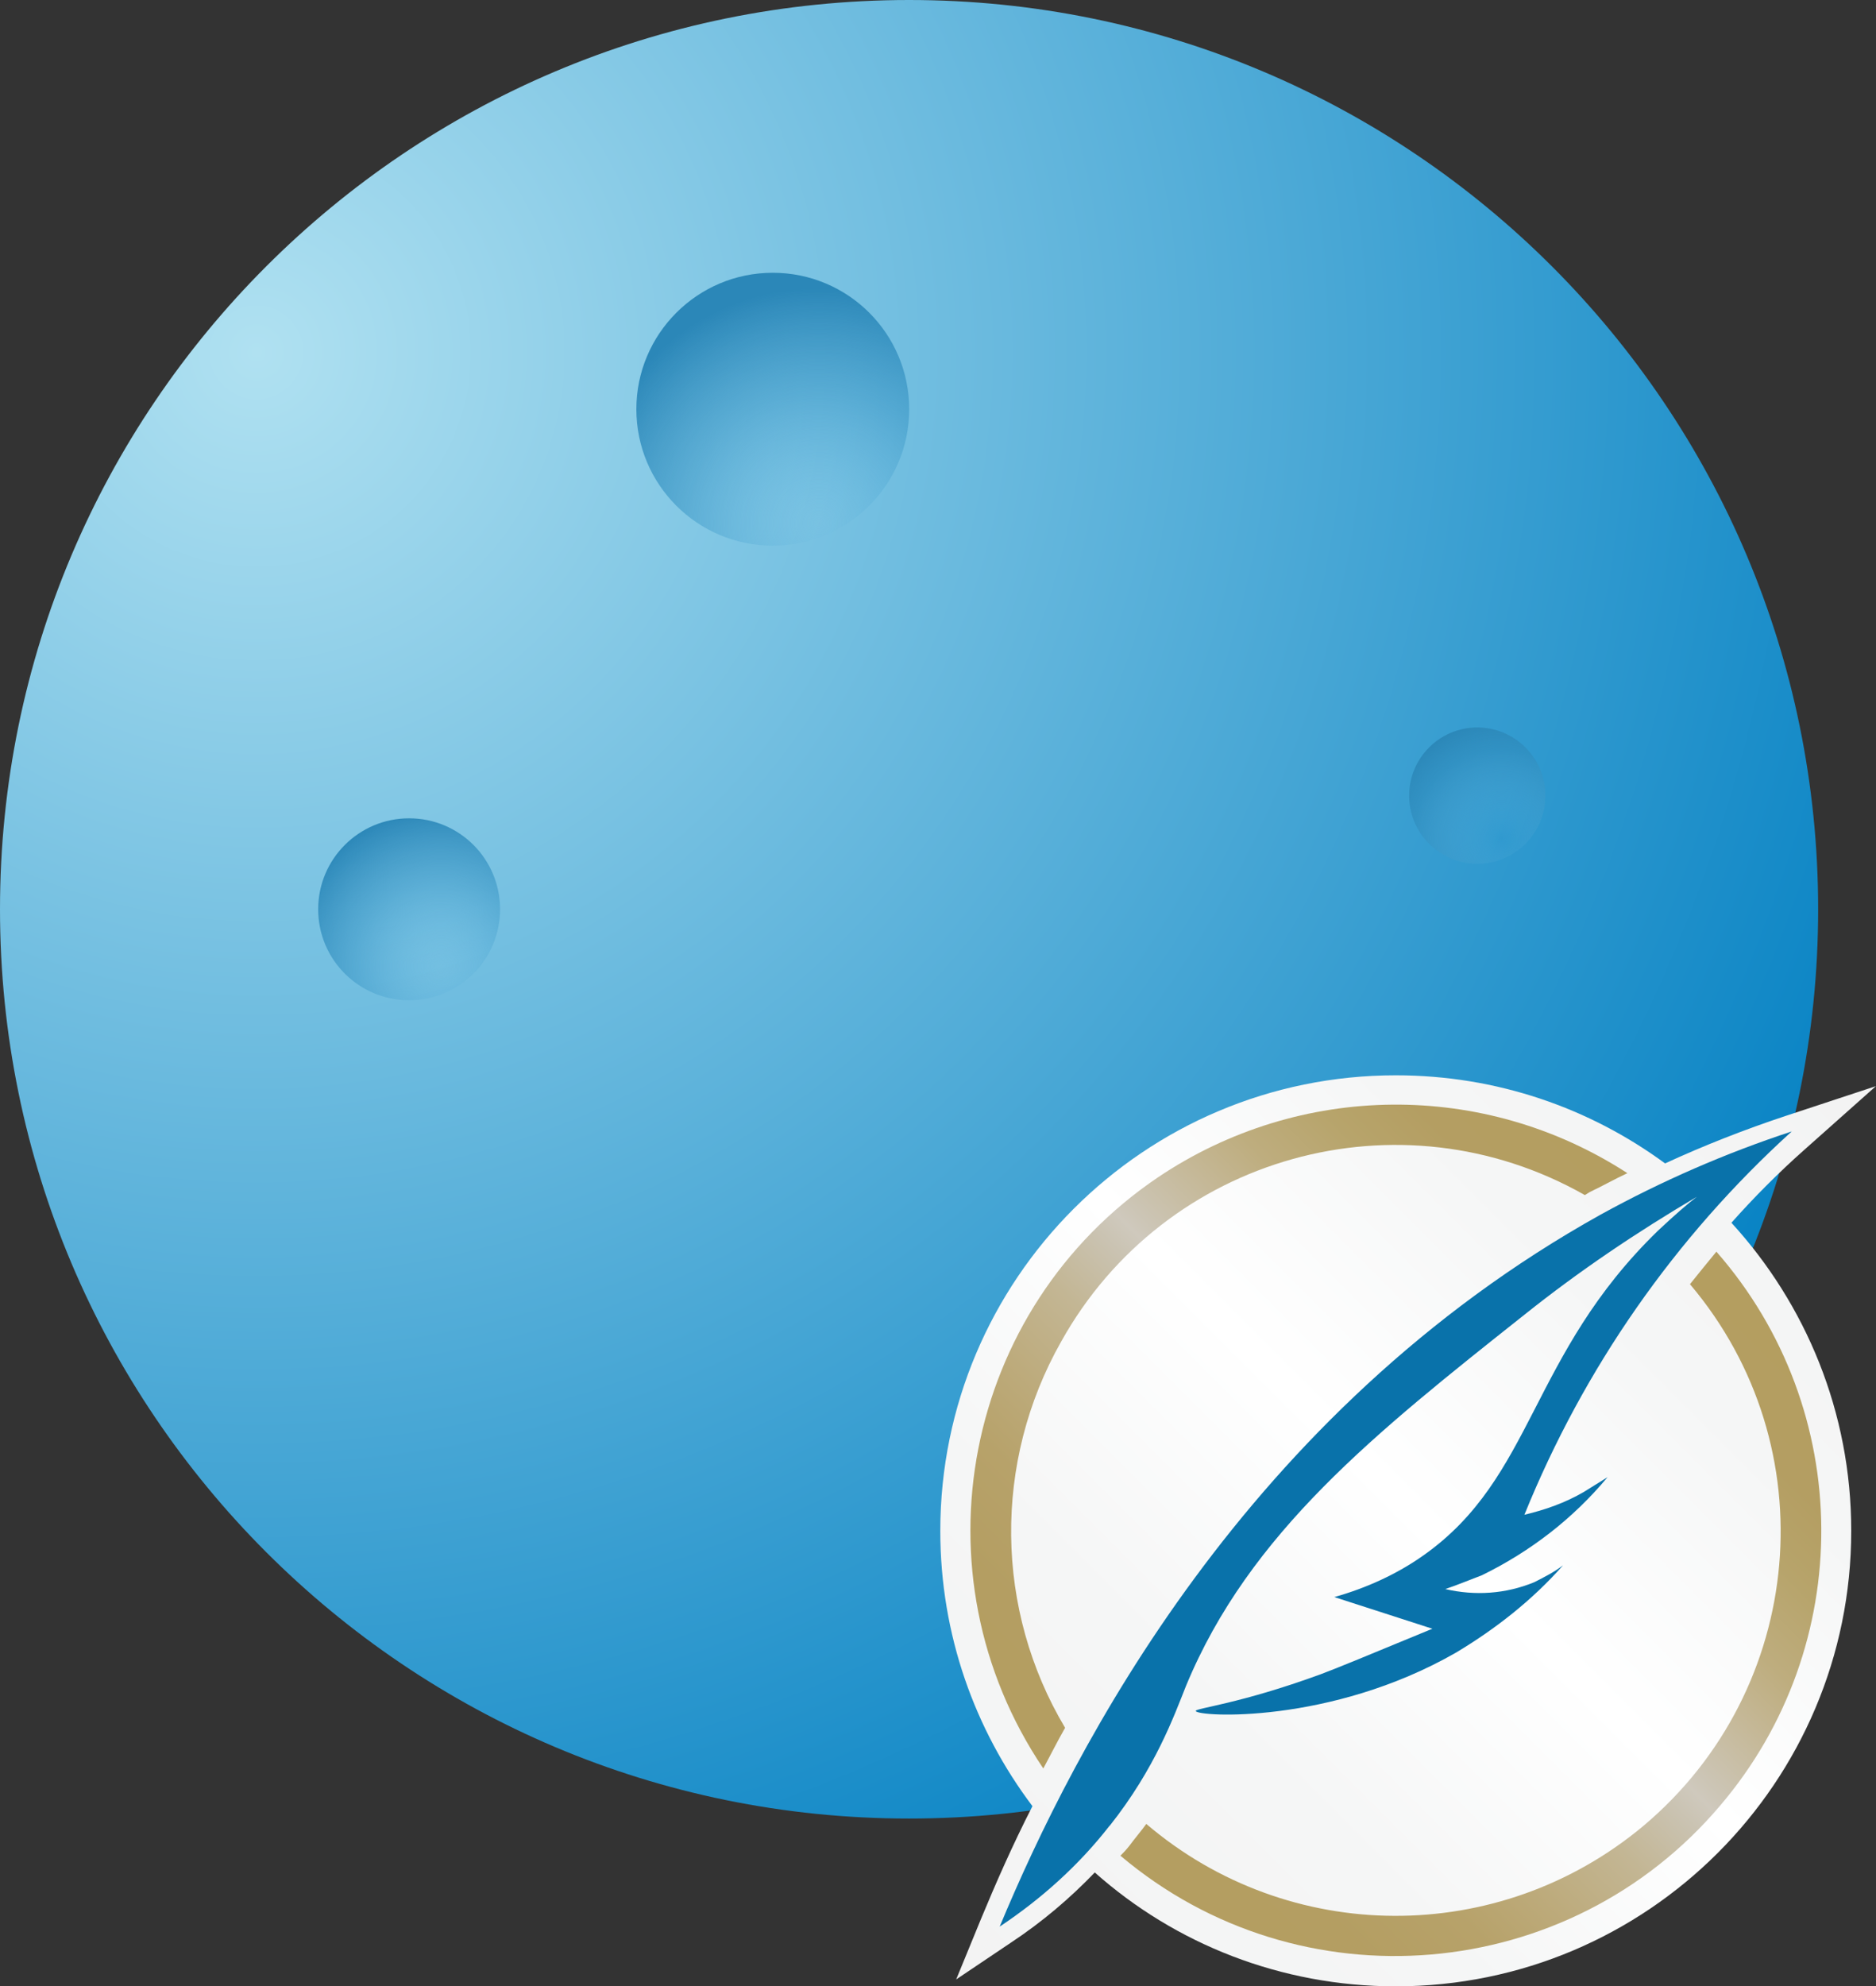 <?xml version="1.0" encoding="UTF-8"?>
<svg id="Layer_2" data-name="Layer 2" xmlns="http://www.w3.org/2000/svg" xmlns:xlink="http://www.w3.org/1999/xlink" viewBox="0 0 171.22 181.24">
  <rect x="0" y="0" width="171.22" height="181.24" fill="#333333" stroke="none"/>
  <defs>
    <style>
      .cls-1 {
        fill: url(#radial-gradient-4);
      }

      .cls-2 {
        fill: url(#radial-gradient-3);
      }

      .cls-3 {
        fill: url(#radial-gradient-2);
      }

      .cls-4 {
        fill: url(#linear-gradient-2);
      }

      .cls-5 {
        fill: url(#radial-gradient);
      }

      .cls-6 {
        fill: url(#linear-gradient);
      }

      .cls-7 {
        fill: #0972aa;
      }
    </style>
    <radialGradient id="radial-gradient" cx="23.42" cy="1047.77" fx="23.42" fy="1047.77" r="160.01" gradientTransform="translate(0 1079.94) scale(1 -1)" gradientUnits="userSpaceOnUse">
      <stop offset="0" stop-color="#b0e1f1"/>
      <stop offset="1" stop-color="#0883c4"/>
    </radialGradient>
    <radialGradient id="radial-gradient-2" cx="85.06" cy="1051.96" fx="85.06" fy="1051.96" r="22.34" gradientTransform="translate(-6.92 1057.63) scale(.96 -.96)" gradientUnits="userSpaceOnUse">
      <stop offset="0" stop-color="#61b6e0" stop-opacity="0"/>
      <stop offset=".56" stop-color="#3d99c8" stop-opacity=".56"/>
      <stop offset="1" stop-color="#2b87b8"/>
    </radialGradient>
    <radialGradient id="radial-gradient-3" cx="40.28" cy="991.78" fx="40.28" fy="991.78" r="14.34" gradientTransform="translate(0 1079.94) scale(1 -1)" xlink:href="#radial-gradient-2"/>
    <radialGradient id="radial-gradient-4" cx="137.04" cy="1003.45" fx="137.04" fy="1003.45" r="10.75" gradientTransform="translate(0 1079.94) scale(1 -1)" gradientUnits="userSpaceOnUse">
      <stop offset="0" stop-color="#61b6e0" stop-opacity="0"/>
      <stop offset=".33" stop-color="#49a2d0" stop-opacity=".33"/>
      <stop offset=".75" stop-color="#308ebf" stop-opacity=".75"/>
      <stop offset="1" stop-color="#2b87b8"/>
    </radialGradient>
    <linearGradient id="linear-gradient" x1="169.6" y1="1103.47" x2="86.86" y2="1186.2" gradientTransform="translate(0 -1006)" gradientUnits="userSpaceOnUse">
      <stop offset="0" stop-color="#f3f3f3"/>
      <stop offset=".27" stop-color="#f5f6f6"/>
      <stop offset=".49" stop-color="#fff"/>
      <stop offset=".49" stop-color="#fff"/>
      <stop offset=".71" stop-color="#f5f6f6"/>
      <stop offset="1" stop-color="#f3f3f3"/>
    </linearGradient>
    <linearGradient id="linear-gradient-2" x1="153.74" y1="1119.28" x2="98.97" y2="1174.05" gradientTransform="translate(0 -1006)" gradientUnits="userSpaceOnUse">
      <stop offset="0" stop-color="#b49e60"/>
      <stop offset=".11" stop-color="#b49e62"/>
      <stop offset=".19" stop-color="#b7a46b"/>
      <stop offset=".28" stop-color="#bead7e"/>
      <stop offset=".35" stop-color="#c5b897"/>
      <stop offset=".43" stop-color="#ccc5b5"/>
      <stop offset=".45" stop-color="#cfc9bd"/>
      <stop offset=".48" stop-color="#cac3b2"/>
      <stop offset=".56" stop-color="#c3b694"/>
      <stop offset=".66" stop-color="#bdab7c"/>
      <stop offset=".75" stop-color="#b7a26a"/>
      <stop offset=".86" stop-color="#b49e62"/>
      <stop offset="1" stop-color="#b49e60"/>
    </linearGradient>
  </defs>
  <g id="Layer_1-2" data-name="Layer 1">
    <g>
      <path class="cls-5" d="M82.97,0C37.15,0,0,37.15,0,82.97s37.15,82.97,82.97,82.97,82.97-37.15,82.97-82.97S128.8,0,82.97,0Z"/>
      <path class="cls-3" d="M70.53,24.89c-6.87,0-12.45,5.57-12.45,12.45s5.57,12.45,12.45,12.45,12.45-5.57,12.45-12.45-5.57-12.45-12.45-12.45Z"/>
      <path class="cls-2" d="M37.34,74.67c-4.58,0-8.3,3.71-8.3,8.3s3.71,8.3,8.3,8.3,8.3-3.71,8.3-8.3-3.71-8.3-8.3-8.3Z"/>
      <path class="cls-1" d="M134.83,66.38c-3.44,0-6.22,2.79-6.22,6.22s2.79,6.22,6.22,6.22,6.22-2.79,6.22-6.22-2.79-6.22-6.22-6.22Z"/>
    </g>
    <g id="Layer_2-2" data-name="Layer 2-2">
      <g>
        <path id="outline" class="cls-6" d="M158.03,111.58c6.77,7.41,10.93,17.26,10.93,28.1,0,22.95-18.61,41.57-41.57,41.57-10.48,0-20.15-3.88-27.47-10.39-2.26,2.35-4.79,4.51-7.68,6.42l-4.97,3.34,2.26-5.51c1.35-3.25,2.89-6.77,4.7-10.3-5.25-6.96-8.41-15.64-8.41-25.12,0-22.95,18.61-41.57,41.57-41.57,9.22,0,17.71,2.99,24.58,8.04,3.53-1.63,7.23-3.08,11.02-4.34l8.22-2.71-6.51,5.79c-2.35,2.08-4.6,4.34-6.68,6.68h0Z"/>
        <path id="ring" class="cls-4" d="M148.53,107.05c-1.17.54-2.26,1.17-3.43,1.72l-.45.28c-16.9-9.59-38.32-3.63-47.8,13.37-6.24,11.02-6.05,24.49.36,35.24-.72,1.26-1.35,2.53-1.99,3.71-12.01-17.81-7.31-41.94,10.48-53.95,12.93-8.68,29.73-8.86,42.83-.37ZM156.67,114.19c-.82,1-1.63,1.99-2.43,2.99,12.56,14.82,10.58,36.96-4.25,49.43-13.19,11.02-32.35,10.93-45.37-.18-.45.63-1,1.26-1.54,1.99-.28.36-.54.63-.82.91,16.35,13.83,40.94,11.75,54.76-4.6,12.38-14.55,12.29-36.06-.36-50.51h0Z"/>
        <path id="feather" class="cls-7" d="M101.28,166.6c4.16-5.24,5.88-10.04,6.96-12.75,5.79-14.01,17.35-23.14,30.9-33.89,4.97-3.97,10.21-7.5,15.72-10.75-.72.54-1.99,1.63-3.53,3.08-11.75,11.39-11.3,22.51-21.42,29.64-2.43,1.72-5.24,2.99-8.13,3.8l8.95,2.89c-5.88,2.43-8.76,3.62-10.21,4.16-7.41,2.71-11.39,3.08-11.39,3.34.09.54,12.29,1.26,23.77-5.33,3.62-2.17,6.96-4.79,9.76-7.96-.82.63-1.72,1.08-2.62,1.54-2.62,1.08-5.42,1.26-8.13.63,1.08-.36,2.17-.82,3.34-1.26,4.43-2.17,8.31-5.16,11.47-8.95l-2.17,1.35c-1.72,1-3.53,1.63-5.42,2.08,5.42-13.38,13.73-25.3,24.4-34.98-6.05,1.99-11.84,4.51-17.44,7.59-32.44,18.07-48.08,48.7-54.85,64.97,3.8-2.53,7.23-5.6,10.04-9.22Z"/>
      </g>
    </g>
  </g>
</svg>